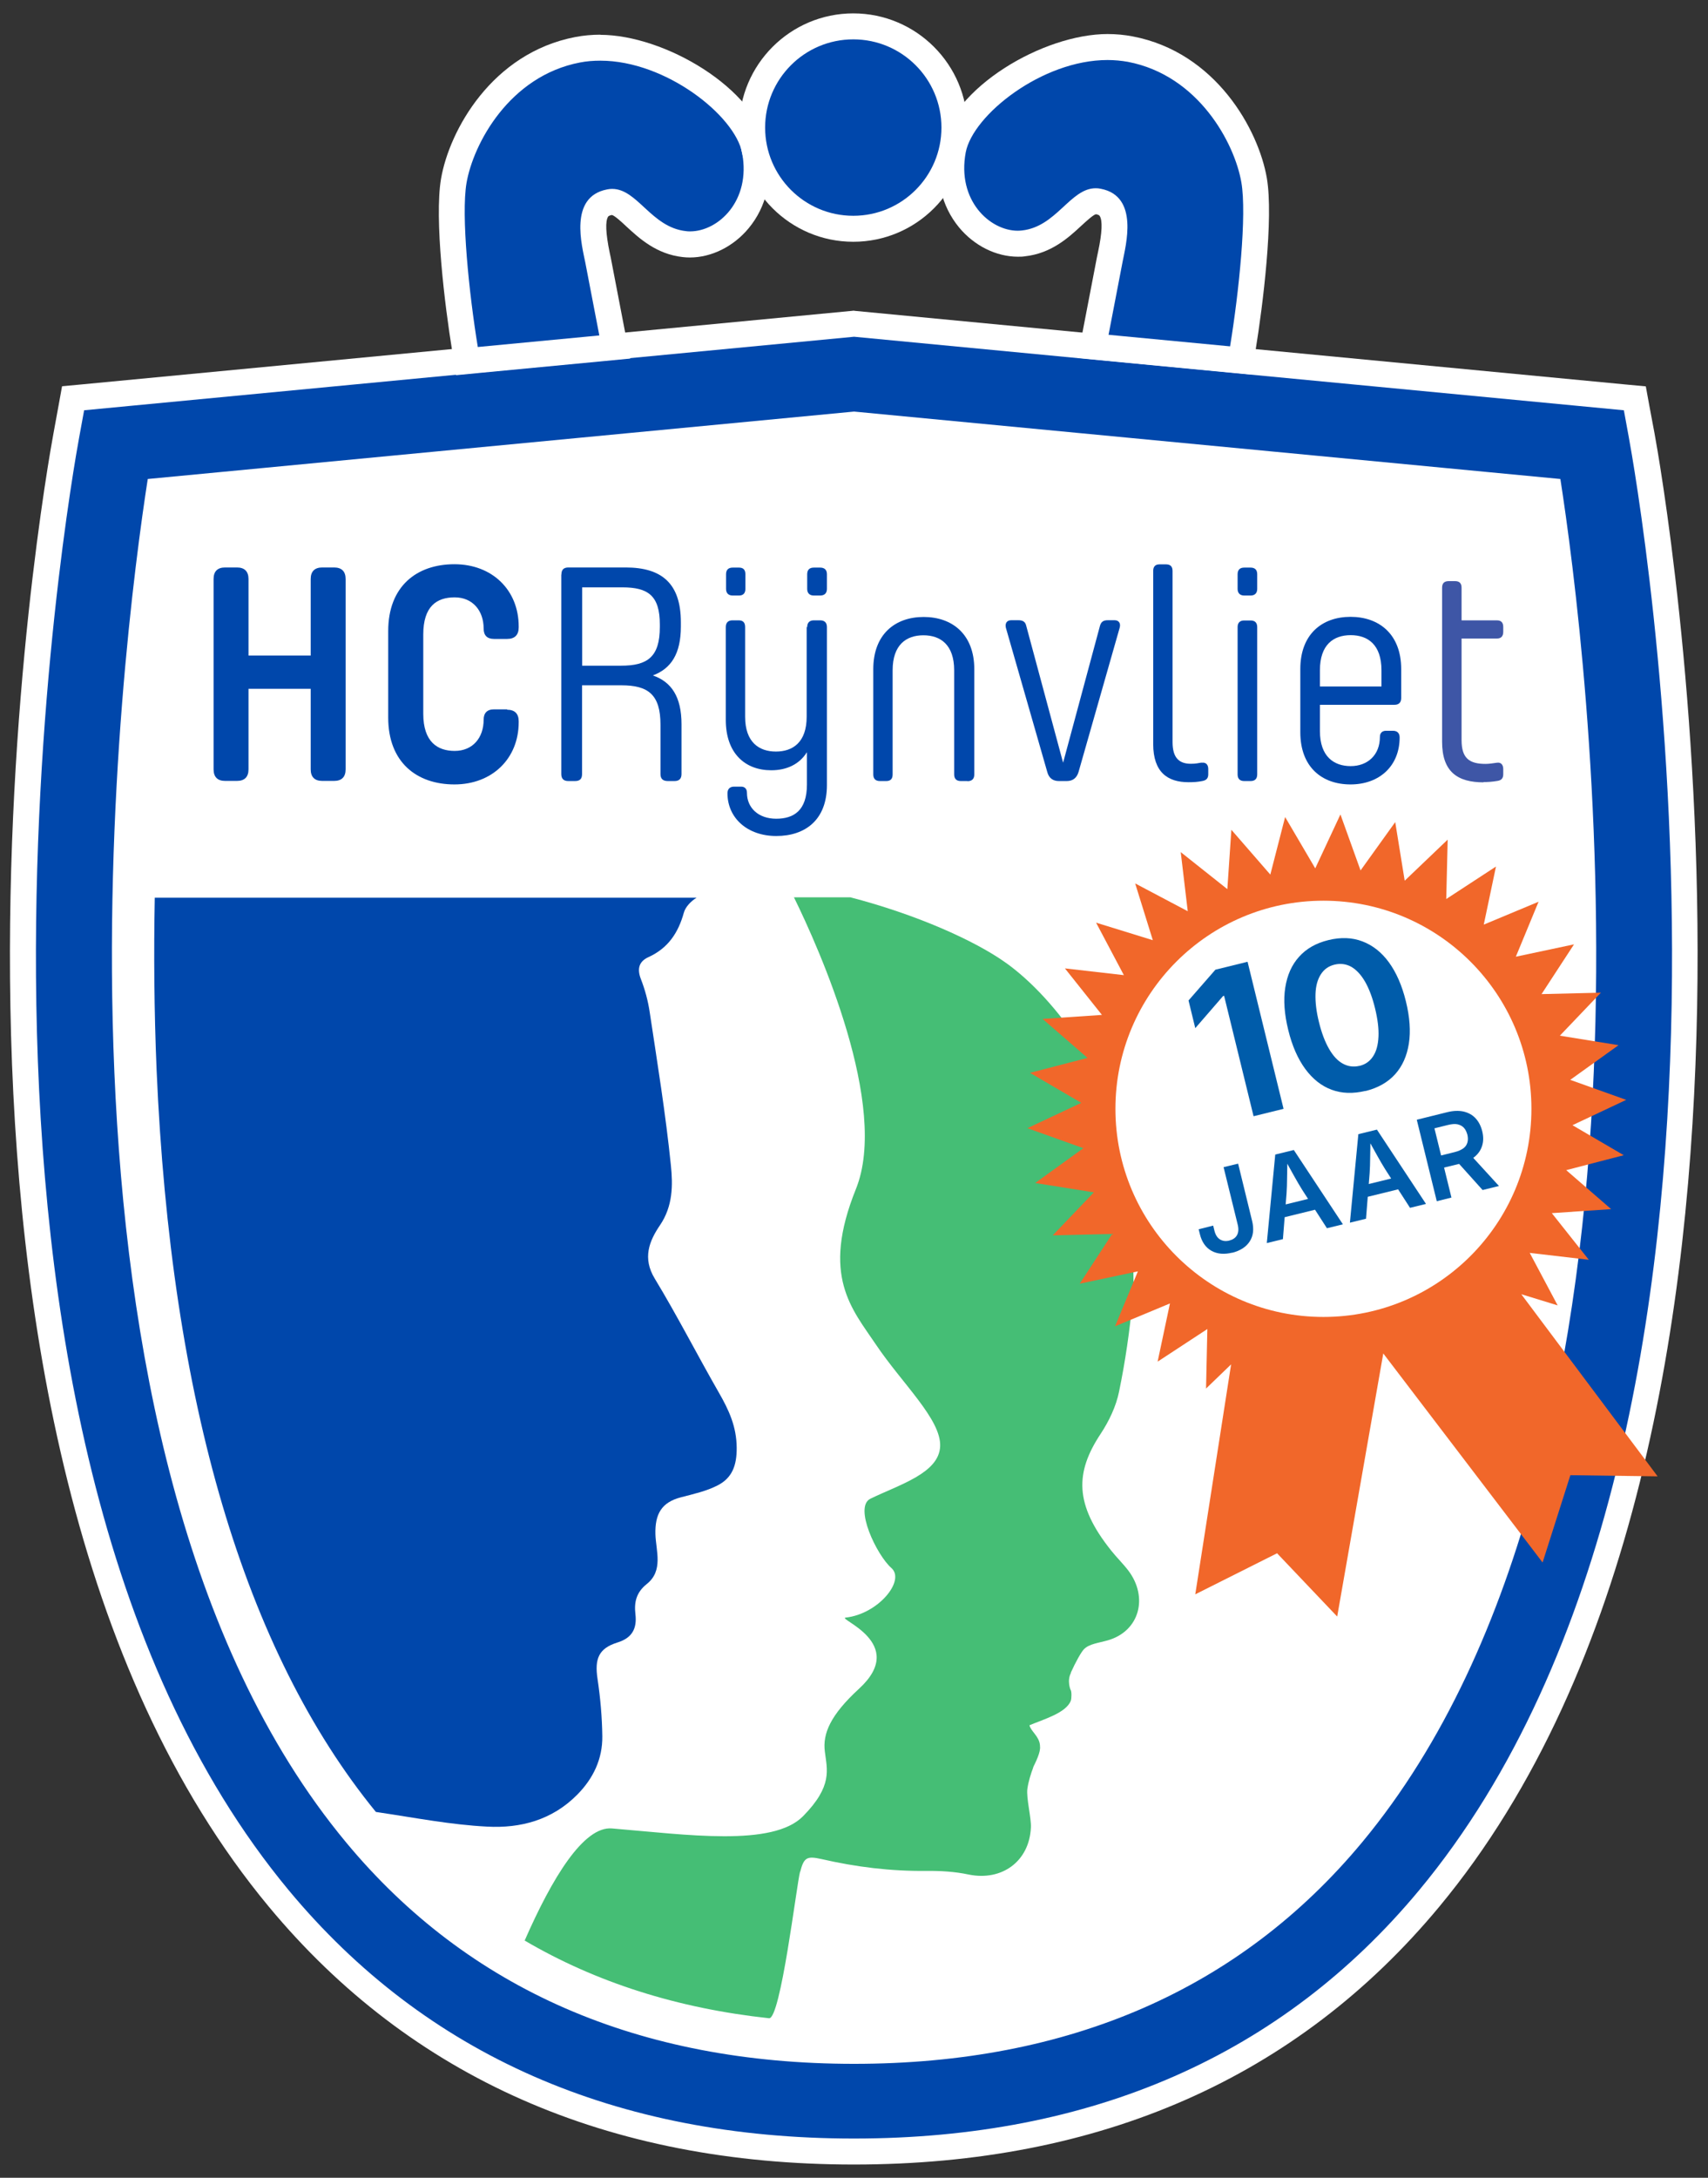 <?xml version="1.0" encoding="UTF-8"?>
<svg xmlns="http://www.w3.org/2000/svg" viewBox="0 0 131.55 167.63">
  <rect x="0" y="0" width="131.55" height="167.63" fill="#333333" stroke="none"/>
  <g id="Stroke">
    <path d="M120.4,38.79l-.36-1.96-54.2-5.17v-.04l-.2.02-.2-.02v.04l-54.2,5.17-.36,1.96c-.53,2.84-12.51,69.97,14.88,102.93,9.62,11.58,22.97,17.5,39.68,17.59h0c.07,0,.13,0,.2,0,.07,0,.13,0,.2,0h0c16.7-.1,30.05-6.02,39.68-17.6,27.39-32.96,15.41-100.08,14.88-102.93Z" fill="#fff"/>
    <g>
      <path d="M65.78,165.6c-18.66,0-33.56-6.55-44.3-19.47C-8.62,109.9,4.53,36.63,5.1,33.52l.53-2.87,60.15-5.74,60.14,5.74.53,2.87c.57,3.11,13.61,76.52-16.38,112.61-10.73,12.92-25.64,19.47-44.3,19.47ZM12.25,37.8c-2.07,13.75-9.38,73.84,15.18,103.39,9.2,11.07,22.1,16.68,38.35,16.68s29.15-5.61,38.35-16.68c24.56-29.55,17.25-89.64,15.18-103.39l-53.53-5.11-53.53,5.11Z" fill="#0047ab"/>
      <path d="M65.78,25.92l59.29,5.66.39,2.13c.57,3.09,13.59,75.99-16.16,111.79-10.54,12.68-25.18,19.11-43.53,19.11s-32.99-6.43-43.53-19.11C-7.5,109.69,5.52,36.79,6.09,33.71l.39-2.13,59.3-5.66M65.78,158.86c16.56,0,29.72-5.74,39.12-17.04,25.32-30.47,17.19-92.67,15.28-104.95l-54.4-5.19-54.4,5.19c-1.91,12.28-10.04,74.49,15.28,104.95,9.39,11.31,22.56,17.04,39.12,17.04M65.78,23.91l-.19.02L6.29,29.59l-1.51.14-.27,1.49-.39,2.13c-.58,3.12-13.8,76.85,16.59,113.42,10.93,13.16,26.1,19.84,45.06,19.84s34.13-6.67,45.07-19.83c30.29-36.45,17.17-110.3,16.59-113.43l-.4-2.13-.27-1.48-1.5-.14-59.29-5.66-.19-.02h0ZM13.12,38.72l52.66-5.02,52.66,5.02c2.19,15.01,8.78,73.12-15.08,101.83-9,10.83-21.65,16.32-37.58,16.32s-28.58-5.49-37.58-16.32c-10.43-12.54-16.28-32.09-17.39-58.1-.81-19.04,1.18-36,2.32-43.73h0Z" fill="#fff"/>
    </g>
    <g>
      <path d="M84.2,26.66l1.29-6.69.07-.36c.18-.87.56-2.67-.03-3.55-.12-.18-.35-.44-.93-.55-.07-.01-.13-.02-.2-.02-.54,0-1.12.53-1.78,1.15-.92.85-2.07,1.91-3.79,2.1-.14.02-.28.02-.43.02h0c-1.37,0-2.78-.71-3.76-1.89-1.17-1.41-1.61-3.31-1.23-5.32.66-3.46,6.55-7.93,11.9-7.93.6,0,1.18.05,1.75.16,5.92,1.13,8.95,6.65,9.54,10.09.44,2.57-.14,8.52-.87,12.95l-.15.92-11.38-1.09Z" fill="#0047ab"/>
      <path d="M85.31,4.62c.52,0,1.05.05,1.56.14,5.44,1.04,8.22,6.26,8.74,9.28.43,2.48-.19,8.47-.87,12.62l-9.36-.89c.59-3.08,1.02-5.29,1.08-5.61.23-1.23,1.3-5.06-1.68-5.63-.13-.03-.26-.04-.39-.04-1.96,0-3.02,2.96-5.68,3.25-.1.01-.21.02-.32.02-2.16,0-4.7-2.34-4.01-6.03.55-2.87,5.87-7.11,10.92-7.11M85.31,2.62c-4.95,0-12,4.11-12.88,8.74-.44,2.32.08,4.5,1.44,6.15,1.17,1.41,2.86,2.25,4.53,2.25.18,0,.36,0,.53-.03,2.05-.22,3.39-1.46,4.36-2.36.34-.31.91-.84,1.12-.88.11.02.24.06.28.12.24.35.2,1.29-.12,2.79-.03.14-.06.27-.08.38-.06.32-.49,2.52-1.08,5.61l-.42,2.16,2.19.21,9.36.89,1.86.18.3-1.85c.57-3.48,1.4-10.2.87-13.28-.64-3.71-3.92-9.68-10.34-10.9-.62-.12-1.27-.18-1.93-.18h0Z" fill="#fff"/>
    </g>
    <g>
      <path d="M35.82,26.87c-.73-4.44-1.31-10.38-.87-12.95.59-3.44,3.62-8.96,9.54-10.09.56-.11,1.15-.16,1.75-.16,5.35,0,11.24,4.46,11.9,7.92.38,2.02-.06,3.91-1.23,5.33-.98,1.18-2.39,1.89-3.76,1.89-.14,0-.28,0-.43-.02-1.72-.19-2.87-1.25-3.79-2.1-.67-.61-1.24-1.15-1.78-1.15-.06,0-.13,0-.2.02-.58.11-.81.37-.93.55-.59.88-.21,2.69-.03,3.55l.07.36,1.29,6.69-11.38,1.09-.15-.92Z" fill="#0047ab"/>
      <path d="M46.24,4.67c5.05,0,10.37,4.24,10.92,7.11.69,3.68-1.84,6.03-4.01,6.03-.11,0-.21,0-.32-.02-2.67-.29-3.73-3.25-5.68-3.25-.12,0-.25.01-.39.04-2.99.57-1.92,4.4-1.68,5.63.06.32.49,2.53,1.08,5.61l-9.36.89c-.68-4.15-1.29-10.14-.87-12.62.52-3.02,3.3-8.24,8.74-9.28.51-.1,1.03-.14,1.56-.14M46.24,2.67h0c-.66,0-1.31.06-1.93.18-6.42,1.23-9.7,7.19-10.34,10.9-.53,3.09.29,9.8.86,13.28l.3,1.85,1.86-.18,9.36-.89,2.19-.21-.42-2.16c-.59-3.08-1.02-5.29-1.08-5.61-.02-.1-.05-.23-.08-.37-.31-1.5-.35-2.44-.12-2.79.04-.06.18-.1.29-.12.21.04.77.56,1.11.88.98.9,2.31,2.14,4.36,2.36.18.02.35.03.53.03,1.67,0,3.36-.84,4.53-2.25,1.37-1.65,1.88-3.83,1.44-6.15-.88-4.63-7.94-8.74-12.88-8.74h0Z" fill="#fff"/>
    </g>
    <g>
      <path d="M65.72,17.6c-4.29,0-7.79-3.49-7.79-7.79s3.49-7.79,7.79-7.79,7.79,3.49,7.79,7.79-3.49,7.79-7.79,7.79Z" fill="#0047ab"/>
      <path d="M65.72,3.03c3.75,0,6.79,3.04,6.79,6.79s-3.04,6.79-6.79,6.79-6.79-3.04-6.79-6.79,3.04-6.79,6.79-6.79M65.72,1.03c-4.85,0-8.79,3.94-8.79,8.79s3.94,8.79,8.79,8.79,8.79-3.94,8.79-8.79-3.94-8.79-8.79-8.79h0Z" fill="#fff"/>
    </g>
    <path d="M17.34,43.68h.91c.59,0,.89.31.89.89v5.89h4.79v-5.89c0-.59.31-.89.89-.89h.91c.59,0,.89.31.89.89v14.65c0,.59-.31.89-.89.89h-.91c-.59,0-.89-.31-.89-.89v-6.2h-4.79v6.2c0,.59-.31.89-.89.89h-.91c-.59,0-.89-.31-.89-.89v-14.65c0-.59.3-.89.89-.89" fill="#0047ab"/>
    <path d="M39.06,54.63c.59,0,.89.31.89.89v.07c0,2.8-2.04,4.79-4.95,4.79s-5.1-1.71-5.1-5.14v-6.67c0-3.43,2.18-5.14,5.1-5.14s4.95,2,4.95,4.79v.07c0,.59-.31.89-.89.89h-1.01c-.54,0-.8-.28-.8-.8,0-1.38-.85-2.4-2.23-2.4s-2.42.68-2.42,2.86v6.1c0,2.18,1.11,2.86,2.42,2.86,1.39,0,2.23-1.01,2.23-2.4,0-.51.26-.8.8-.8h1.01Z" fill="#0047ab"/>
    <path d="M44.84,45.21v6.03h3c2.02,0,2.98-.66,2.98-2.98v-.19c0-2.23-.91-2.86-2.89-2.86h-3.1ZM43.24,44.22c0-.38.19-.54.54-.54h4.41c2.82,0,4.25,1.27,4.25,4.22v.33c0,2.09-.75,3.24-2.16,3.76,1.43.49,2.21,1.64,2.21,3.76v3.83c0,.37-.19.54-.54.54h-.51c-.38,0-.57-.17-.57-.54v-3.8c0-2.33-.96-3.03-3.01-3.03h-3.03v6.83c0,.37-.17.54-.54.54h-.52c-.35,0-.54-.17-.54-.54v-15.35h.01Z" fill="#0047ab"/>
    <path d="M62.17,44.2c0-.35.19-.51.51-.51h.49c.33,0,.52.17.52.51v1.13c0,.33-.19.51-.52.51h-.49c-.33,0-.51-.19-.51-.51v-1.13ZM62.17,48.27c0-.35.19-.52.51-.52h.49c.33,0,.52.17.52.52v12.16c0,2.68-1.67,3.92-3.9,3.92s-3.76-1.39-3.76-3.29c0-.33.19-.51.51-.51h.54c.28,0,.45.17.45.47,0,1.17.89,2,2.25,2s2.37-.63,2.37-2.63v-2.49c-.59.94-1.57,1.39-2.75,1.39-2,0-3.5-1.29-3.5-3.88v-7.14c0-.35.19-.52.51-.52h.49c.33,0,.49.17.49.52v6.9c0,1.97,1.08,2.68,2.37,2.68s2.37-.7,2.37-2.68v-6.9h0ZM55.92,44.2c0-.35.19-.51.51-.51h.49c.33,0,.49.17.49.51v1.13c0,.33-.17.51-.49.51h-.49c-.33,0-.51-.19-.51-.51v-1.13Z" fill="#0047ab"/>
    <path d="M74.49,60.12h-.49c-.33,0-.51-.17-.51-.51v-8.01c0-1.97-1.05-2.7-2.37-2.7s-2.37.73-2.37,2.7v8.01c0,.35-.17.51-.49.51h-.49c-.33,0-.51-.17-.51-.51v-8.1c0-2.68,1.67-4.02,3.88-4.02s3.9,1.34,3.9,4.02v8.1c0,.35-.19.52-.52.52" fill="#0047ab"/>
    <path d="M77.47,48.31c-.07-.33.07-.57.42-.57h.54c.35,0,.54.12.61.43l2.84,10.54,2.84-10.54c.09-.31.26-.43.61-.43h.51c.33,0,.49.23.4.57l-3.17,11.11c-.14.47-.45.7-.91.7h-.61c-.45,0-.77-.23-.89-.7l-3.19-11.11Z" fill="#0047ab"/>
    <path d="M92.55,58.71c.35-.05.51.17.51.49v.4c0,.33-.17.47-.47.52-.35.07-.63.09-1.05.09-1.59,0-2.72-.75-2.72-2.94v-13.32c0-.35.17-.51.49-.51h.49c.35,0,.51.17.51.51v13.17c0,1.22.51,1.67,1.41,1.67.37,0,.58-.05.82-.09" fill="#0047ab"/>
    <path d="M95.32,48.27c0-.35.19-.51.51-.51h.49c.33,0,.51.17.51.51v11.34c0,.35-.19.51-.51.51h-.49c-.33,0-.51-.17-.51-.51v-11.34ZM95.32,44.2c0-.35.19-.51.51-.51h.49c.33,0,.51.17.51.51v1.13c0,.33-.19.51-.51.51h-.49c-.33,0-.51-.19-.51-.51v-1.13Z" fill="#0047ab"/>
    <path d="M101.66,52.84h4.74v-1.25c0-1.97-1.05-2.7-2.37-2.7s-2.37.73-2.37,2.7v1.25ZM106.75,56.25h.54c.33,0,.51.19.51.51,0,2.21-1.57,3.62-3.78,3.62s-3.87-1.34-3.87-4.02v-4.86c0-2.68,1.67-4.02,3.87-4.02s3.9,1.34,3.9,4.02v2.23c0,.35-.19.52-.51.52h-5.75v2.02c0,1.97,1.08,2.7,2.37,2.7s2.25-.84,2.25-2.25c0-.29.17-.47.47-.47" fill="#0047ab"/>
    <path d="M114.27,60.22c-2,0-3.2-.8-3.2-3.12v-11.86c0-.35.17-.51.52-.51h.47c.35,0,.51.17.51.51v2.51h2.72c.33,0,.49.17.49.51v.37c0,.35-.17.52-.49.52h-2.72v7.82c0,1.41.61,1.83,1.85,1.83.28,0,.56-.05.87-.09.33-.05.49.17.49.49v.4c0,.33-.17.47-.45.51-.4.07-.75.09-1.08.09" fill="#3e56a6"/>
    <path d="M28.95,139.47c.08.01.17.03.26.04,2.76.41,5.52.95,8.31,1.09,2.56.14,5-.5,6.93-2.45,1.25-1.26,1.96-2.76,1.94-4.51-.02-1.47-.15-2.96-.37-4.42-.23-1.54.09-2.34,1.53-2.79,1.14-.35,1.52-1.08,1.39-2.18-.11-.93.07-1.68.87-2.32,1.3-1.03.71-2.55.67-3.83-.04-1.55.46-2.46,1.97-2.85.96-.25,1.96-.47,2.83-.92,1.11-.57,1.47-1.53,1.46-2.89-.01-1.63-.6-2.9-1.37-4.24-1.67-2.91-3.2-5.91-4.94-8.78-.96-1.58-.43-2.89.4-4.11,1-1.47,1-3.09.84-4.62-.4-3.94-1.04-7.86-1.63-11.78-.13-.87-.36-1.73-.68-2.55-.31-.8-.14-1.36.59-1.69,1.51-.69,2.29-1.87,2.72-3.42.12-.44.55-.89.98-1.15H11.92c-.08,4.23-.05,8.69.14,13.23,1.1,25.55,6.78,44.76,16.89,57.14" fill="#0047ab"/>
    <path d="M61.63,144.08c.29-1.12.52-1.23,1.65-.98,2.65.61,5.33.94,8.05.91,1.09-.01,2.21.05,3.28.28,2.55.52,4.67-1.01,4.79-3.62.04-.73-.37-2.27-.27-2.99.08-.55.26-1.14.48-1.71-.03.06-.07.14-.1.19.26-.52.66-1.31.59-1.75,0-.02,0-.04,0-.06-.05-.7-.71-1.09-.81-1.55,1.08-.46,2.81-.94,3.18-1.88.07-.17.08-.76-.02-.86,0,0-.29-.69.04-1.3h-.02c.38-.84.8-1.59,1.02-1.82.41-.41,1.11-.47,1.84-.68,2.45-.71,3.12-3.32,1.58-5.36-.41-.54-.9-1.01-1.32-1.54-2.86-3.57-2.78-6.03-.82-8.99.64-.97,1.19-2.11,1.42-3.25.48-2.32.82-4.67,1.04-7.03.18-1.92.02-3.81-.39-5.75-.26-1.21-.84-3.36-.02-3.95.08-.06.05-.26.04-.35-.85-6.93-5.57-13.2-9.36-15.91-2.44-1.75-6.99-3.76-12-5.06h-4.35l.02.04c1.92,3.91,7.34,16.02,4.75,22.42-2.7,6.69-.3,9.22,1.54,11.96,2.03,3.02,5.04,5.77,4.95,7.84-.09,2.07-3.13,2.94-5.37,4.03-1.3.63.49,4.35,1.61,5.33,1.11.97-1.02,3.55-3.51,3.82-.75.08,4.87,1.95,1.02,5.48-2.2,2.02-2.81,3.45-2.63,4.84.17,1.39.62,2.63-1.67,4.96-2.34,2.39-8.96,1.43-14.73.95-2.17-.18-4.59,3.77-6.72,8.63,5.49,3.22,11.77,5.22,18.82,5.98.89.1,2.12-10.25,2.39-11.28" fill="#45be75"/>
  </g>
  <g id="stroke">
    <polygon points="117.17 99.62 119.97 100.48 117.82 96.44 122.37 96.97 119.52 93.38 124.09 93.07 120.63 90.07 125.06 88.92 121.11 86.61 125.25 84.66 120.94 83.12 124.66 80.45 120.14 79.72 123.3 76.41 118.73 76.52 121.23 72.69 116.75 73.64 118.5 69.41 114.28 71.17 115.22 66.7 111.39 69.2 111.5 64.63 108.19 67.79 107.46 63.28 104.79 67 103.24 62.69 101.3 66.84 98.98 62.89 97.84 67.32 94.84 63.87 94.53 68.44 90.94 65.59 91.48 70.14 87.43 68 88.79 72.37 84.42 71.02 86.56 75.06 82.02 74.54 84.87 78.12 80.3 78.43 83.76 81.43 79.33 82.58 83.28 84.89 79.13 86.84 83.44 88.38 79.73 91.06 84.25 91.78 81.08 95.09 85.66 94.98 83.16 98.81 87.64 97.86 85.88 102.09 90.11 100.33 89.16 104.81 92.99 102.3 92.89 106.88 94.82 105.02 92.06 122.72 98.36 119.56 102.99 124.43 106.54 104.18 118.81 120.27 120.95 113.55 127.67 113.64 117.17 99.62" fill="#f1672a"/>
    <circle cx="101.93" cy="85.35" r="16.02" fill="#fff"/>
    <g>
      <path d="M96.09,74.04l2.77,11.31-2.31.57-2.27-9.27-.08.02-2.14,2.47-.52-2.13,2.07-2.37,2.48-.61Z" fill="#005caa"/>
      <path d="M105.16,83.97c-.95.23-1.82.2-2.6-.09-.79-.29-1.46-.83-2.03-1.6-.57-.78-1.01-1.77-1.31-3-.3-1.22-.38-2.31-.23-3.26.15-.96.5-1.75,1.06-2.37.56-.63,1.32-1.06,2.27-1.29.95-.23,1.82-.2,2.61.1.79.3,1.47.83,2.04,1.61.57.78,1.01,1.78,1.31,3,.3,1.22.38,2.31.23,3.26-.15.95-.5,1.74-1.06,2.36-.56.62-1.32,1.05-2.28,1.29ZM104.69,82.05c.47-.11.82-.36,1.07-.75.25-.38.38-.88.41-1.5.03-.62-.06-1.34-.26-2.17-.2-.83-.46-1.52-.77-2.06-.31-.54-.67-.92-1.06-1.15-.4-.22-.83-.28-1.29-.17-.46.11-.81.36-1.06.75-.25.39-.39.89-.41,1.51-.02.62.06,1.35.27,2.18.2.82.46,1.5.77,2.04.31.54.66.92,1.06,1.14s.83.28,1.29.17Z" fill="#005caa"/>
      <path d="M94.91,96.42c-.62.15-1.15.11-1.6-.14-.45-.25-.75-.68-.9-1.3l-.09-.36,1.12-.28.09.37c.08.33.22.56.43.69.21.13.45.16.72.09.27-.07.47-.2.59-.41s.14-.48.06-.81l-1.09-4.43,1.12-.27,1.08,4.42c.15.62.09,1.14-.19,1.57-.28.43-.73.71-1.34.87Z" fill="#005caa"/>
      <path d="M97.57,95.68l.65-6.81,1.43-.35,3.78,5.72-1.23.3-1.92-2.98c-.19-.31-.4-.66-.62-1.06-.22-.4-.47-.85-.75-1.35l.24-.06c0,.58-.01,1.1-.02,1.56,0,.46-.02.86-.04,1.21l-.28,3.52-1.23.3ZM98.46,93.81l-.22-.91,3.3-.81.22.91-3.3.81Z" fill="#005caa"/>
      <path d="M103.97,94.11l.65-6.81,1.43-.35,3.78,5.72-1.23.3-1.92-2.98c-.19-.31-.4-.66-.62-1.06-.22-.4-.47-.85-.75-1.35l.24-.06c0,.58-.01,1.1-.02,1.56,0,.46-.02.86-.04,1.21l-.28,3.52-1.23.3ZM104.86,92.24l-.22-.91,3.3-.81.22.91-3.3.81Z" fill="#005caa"/>
      <path d="M110.66,92.46l-1.54-6.27,2.34-.58c.48-.12.9-.13,1.27-.05.37.09.68.26.92.52.24.26.41.59.51.99.1.4.1.77,0,1.1-.1.34-.29.63-.58.87-.29.24-.68.42-1.16.54l-1.68.41-.23-.93,1.53-.38c.28-.07.5-.17.67-.29.16-.12.26-.27.31-.45.05-.17.05-.37,0-.59-.06-.22-.15-.41-.27-.54-.13-.14-.29-.22-.49-.27-.2-.04-.45-.02-.73.05l-1.05.26,1.31,5.33-1.12.28ZM114.19,91.6l-2.22-2.47,1.23-.3,2.25,2.46-1.26.31Z" fill="#005caa"/>
    </g>
  </g>
</svg>